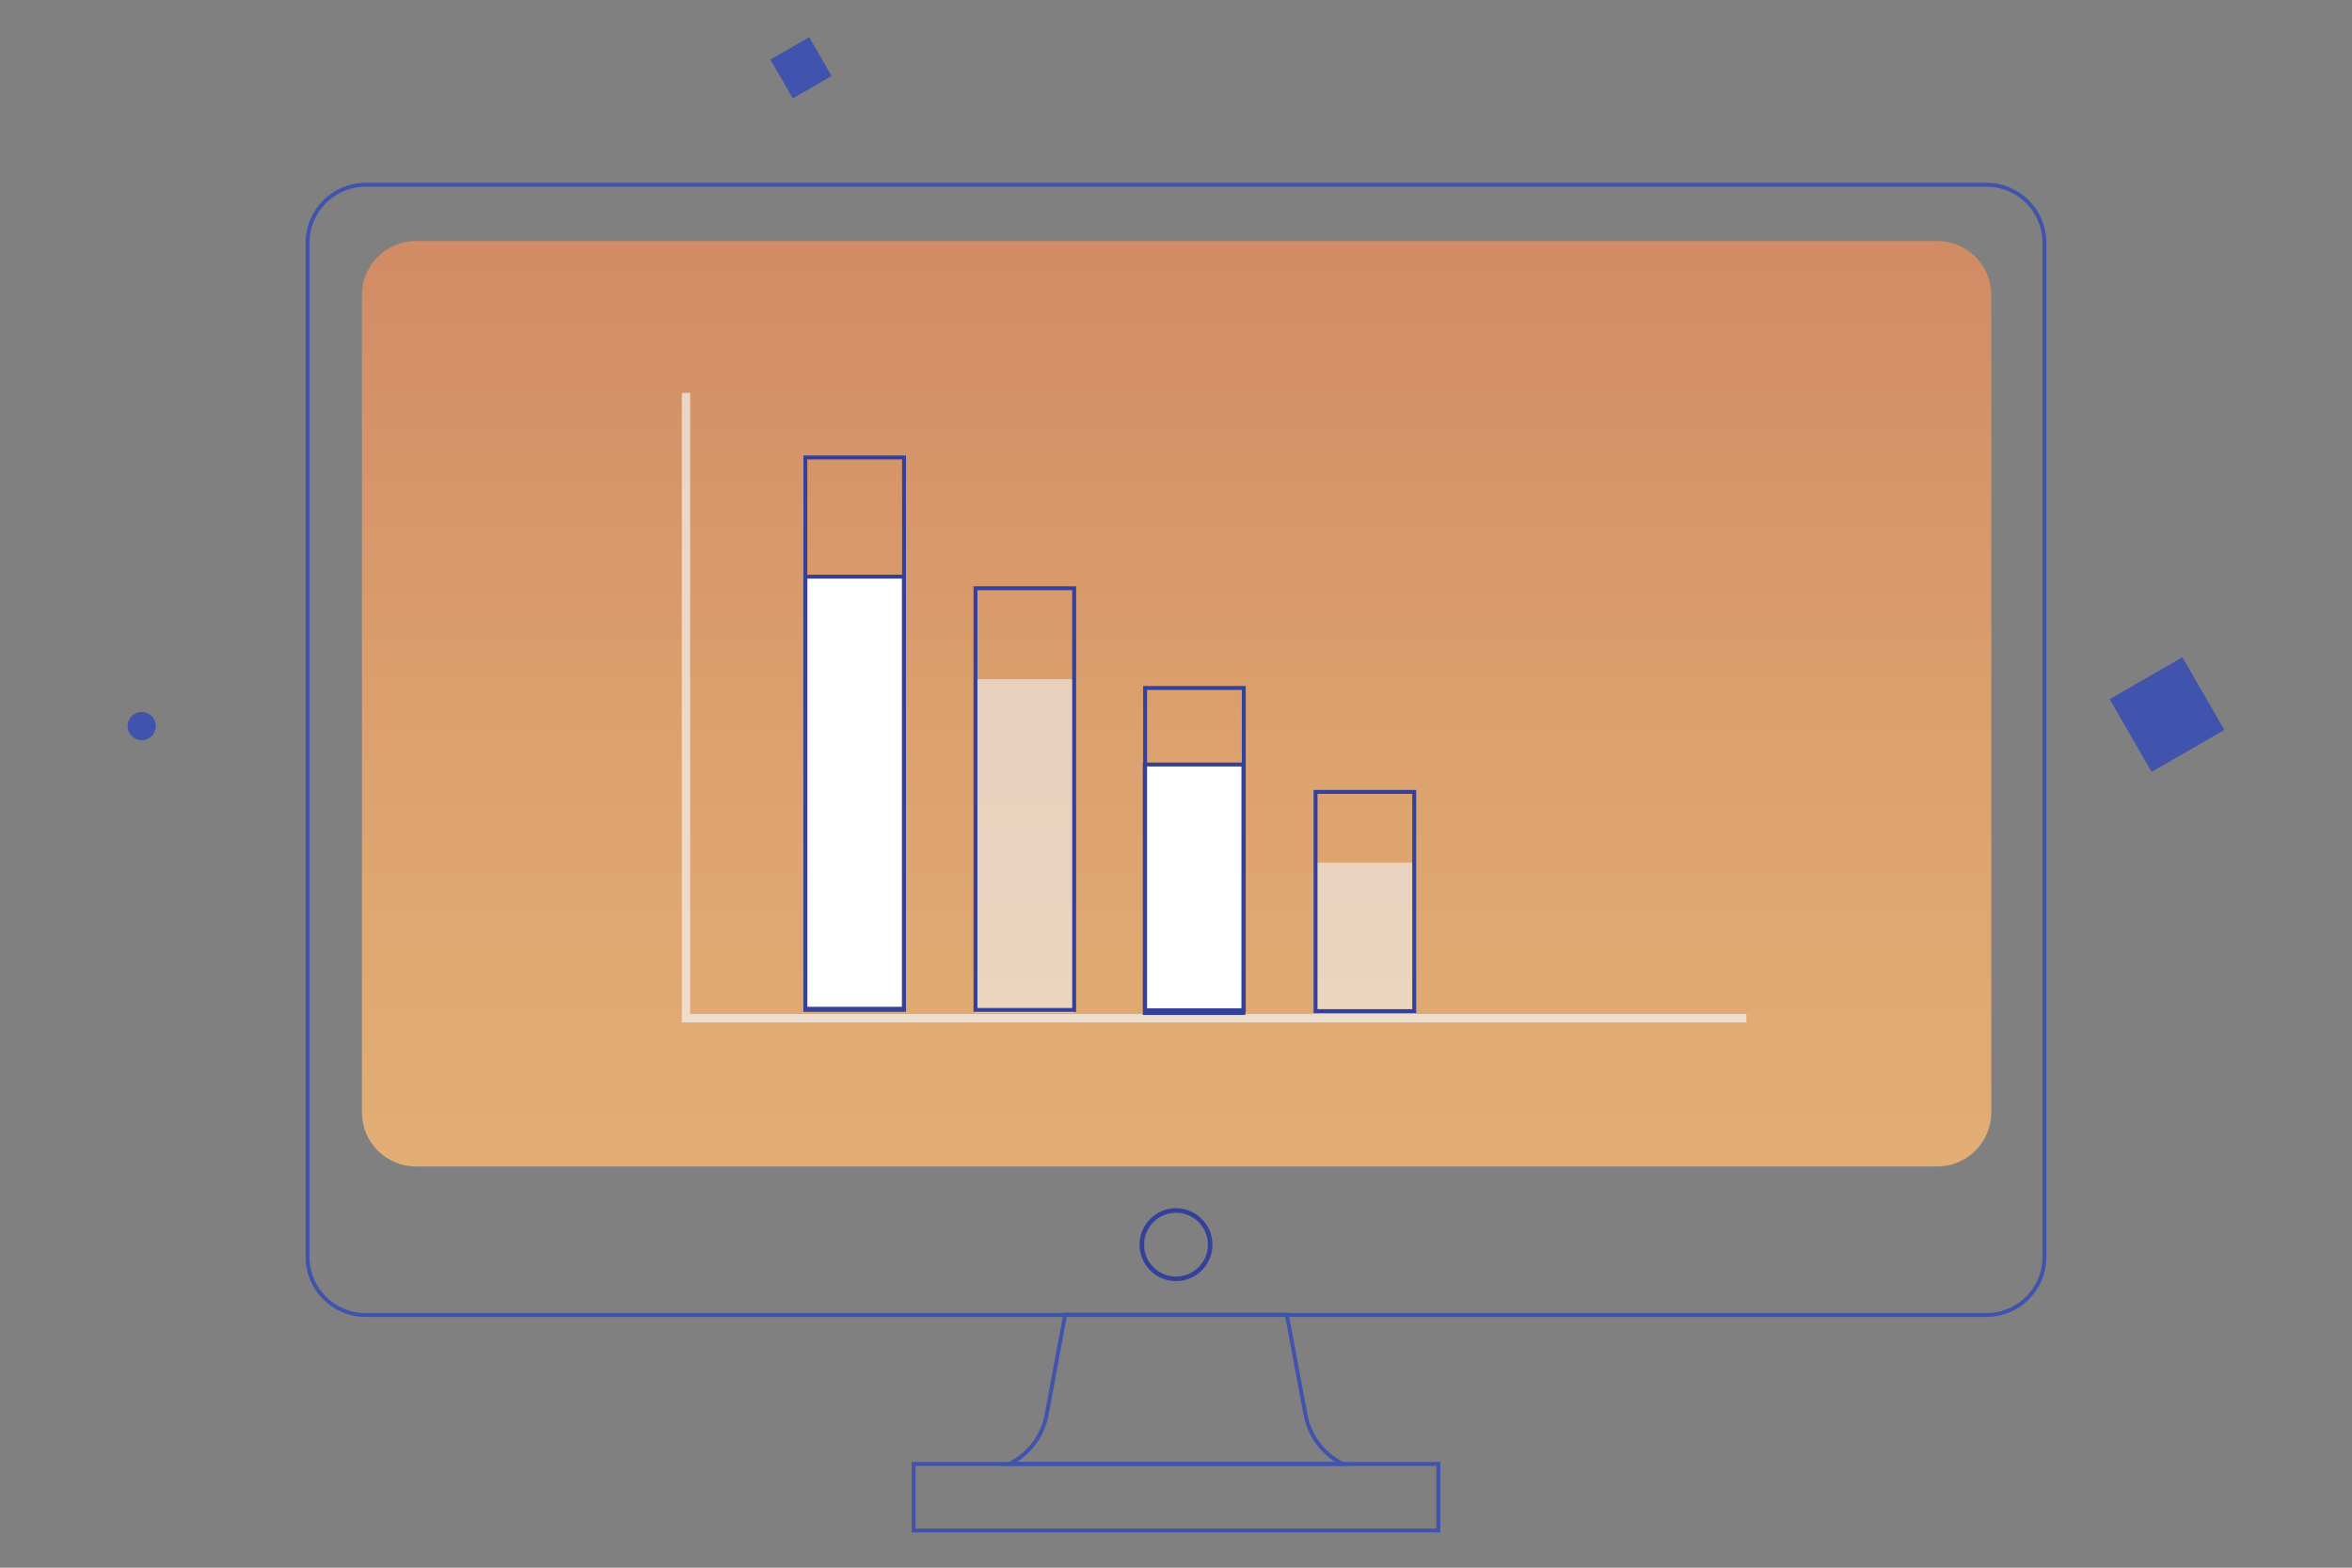 <?xml version="1.0" encoding="utf-8"?>
<!-- Generator: Adobe Illustrator 22.0.1, SVG Export Plug-In . SVG Version: 6.00 Build 0)  -->
<svg version="1.1" id="Layer_1" xmlns="http://www.w3.org/2000/svg" xmlns:xlink="http://www.w3.org/1999/xlink" x="0px" y="0px"
	 viewBox="0 0 600 400" style="enable-background:new 0 0 600 400;" xml:space="preserve">
<rect x="0" y="0" width="600" height="400" fill="#808080" stroke="none"/>
<style type="text/css">
	.st0{fill:url(#SVGID_1_);}
	.st1{fill:none;stroke:#4053AD;stroke-miterlimit:10;}
	.st2{fill:none;stroke:#34419A;stroke-width:1.16;stroke-miterlimit:10;}
	.st3{opacity:0.7;fill:none;stroke:#F2F2F2;stroke-width:2.13;stroke-miterlimit:10;enable-background:new    ;}
	.st4{opacity:0.6;fill:#F2F2F2;enable-background:new    ;}
	.st5{fill:#FFFFFF;stroke:#34419A;stroke-miterlimit:10;}
	.st6{fill:none;stroke:#34419A;stroke-miterlimit:10;}
	.st7{fill:#4053AD;}
</style>
<title>Easy integration with existing ERP</title>
<linearGradient id="SVGID_1_" gradientUnits="userSpaceOnUse" x1="-7744.36" y1="2776.165" x2="-7508.22" y2="2776.165" gradientTransform="matrix(6.123234e-17 1 1 -6.123234e-17 -2476.01 7805.85)">
	<stop  offset="0" style="stop-color:#D18B65"/>
	<stop  offset="0.59" style="stop-color:#DDA36F"/>
	<stop  offset="1" style="stop-color:#E2AE74"/>
</linearGradient>
<path class="st0" d="M507.98,75.29v208.54c0,7.622-6.178,13.8-13.8,13.8H106.13c-7.622,0-13.8-6.178-13.8-13.8V75.29
	c0-7.622,6.178-13.8,13.8-13.8h388.05C501.802,61.49,507.98,67.668,507.98,75.29z"/>
<path class="st1" d="M93.26,47.14h413.49c8.168,0,14.79,6.622,14.79,14.79v258.81c0,8.168-6.622,14.79-14.79,14.79H93.26
	c-8.168,0-14.79-6.622-14.79-14.79V61.93C78.47,53.762,85.092,47.14,93.26,47.14z"/>
<circle class="st2" cx="300" cy="317.58" r="8.72"/>
<rect x="233.07" y="373.53" class="st1" width="133.86" height="16.97"/>
<path class="st1" d="M342.52,373.53h-85l0.85-0.48c4.528-2.565,7.688-7.002,8.63-12.12l4.72-25.5h56.55l4.78,25.57
	c0.958,5.096,4.111,9.511,8.62,12.07L342.52,373.53z"/>
<polyline class="st3" points="175,100.25 175,259.79 445.51,259.79 "/>
<rect x="248.74" y="173.3" class="st4" width="25.17" height="85.11"/>
<rect x="292.03" y="195.07" class="st5" width="25.17" height="63.4"/>
<rect x="335.33" y="220.11" class="st4" width="25.17" height="38.37"/>
<rect x="205.44" y="147.13" class="st5" width="25.17" height="110.55"/>
<rect x="205.45" y="116.72" class="st6" width="25.17" height="140.67"/>
<rect x="248.85" y="150.09" class="st6" width="25.17" height="107.6"/>
<rect x="292.12" y="175.54" class="st6" width="25.17" height="82.22"/>
<rect x="335.6" y="202.05" class="st6" width="25.17" height="55.94"/>
<path class="st7" d="M39.75,185.26c0,1.988-1.612,3.6-3.6,3.6s-3.6-1.612-3.6-3.6s1.612-3.6,3.6-3.6S39.75,183.272,39.75,185.26
	L39.75,185.26"/>
<rect x="198.63" y="11.588" transform="matrix(0.866 -0.5 0.5 0.866 18.726 104.491)" class="st7" width="11.43" height="11.43"/>
<rect x="542.116" y="171.616" transform="matrix(0.866 -0.5 0.5 0.866 -17.099 300.84)" class="st7" width="21.42" height="21.42"/>
</svg>
